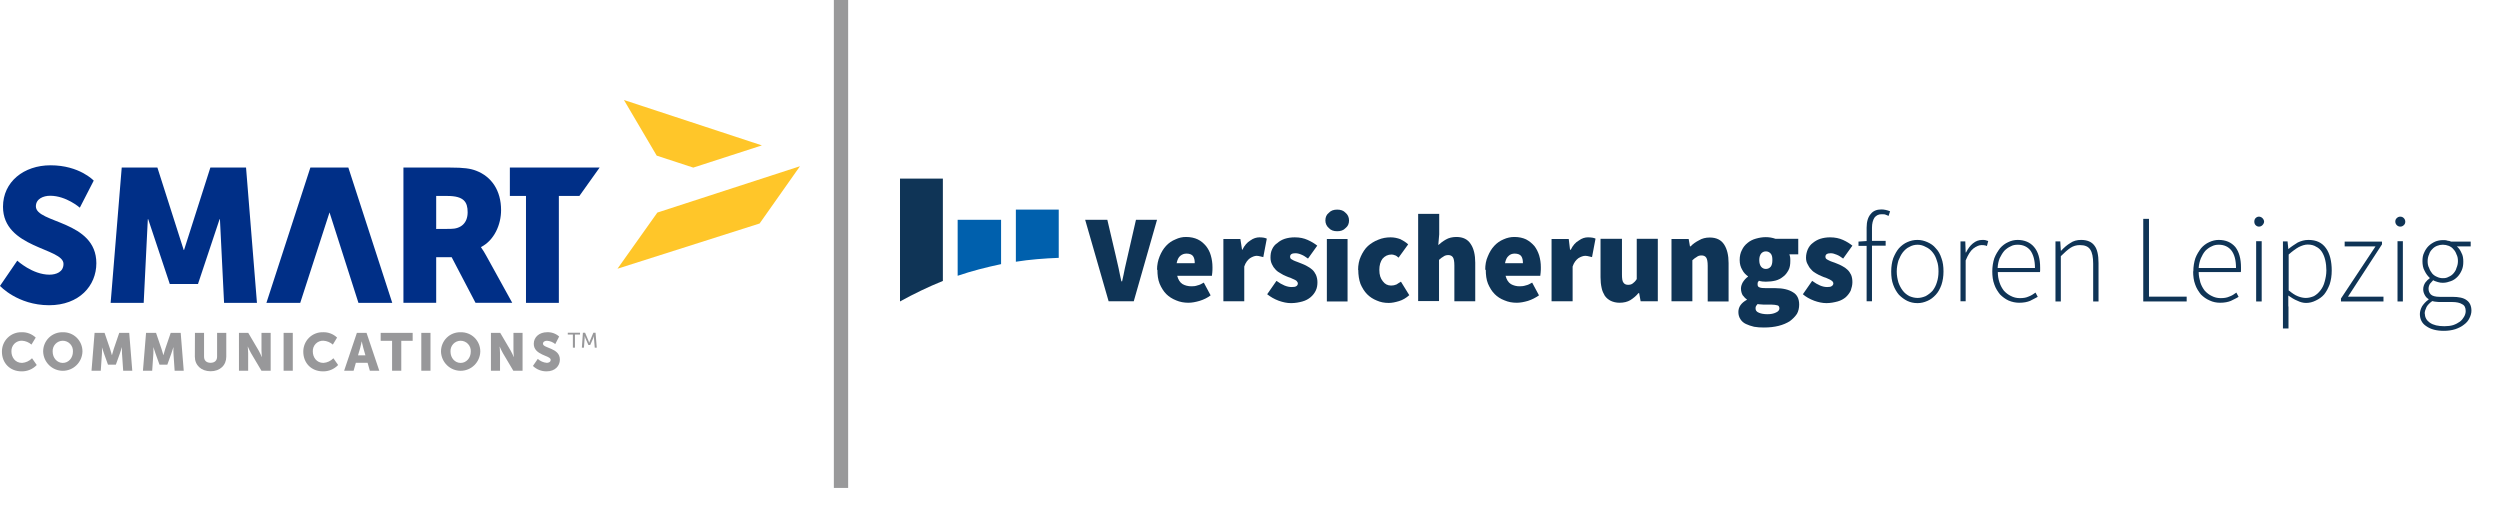 <?xml version="1.0" encoding="UTF-8"?> <svg xmlns="http://www.w3.org/2000/svg" width="350" height="71" viewBox="0 0 350 71" fill="none"><g clip-path="url(#clip0_1662_1334)"><path d="M117.74 0V68.31" stroke="#99999A" stroke-width="2"></path><path d="M2.418 36.492C2.418 36.492 4.549 38.454 6.916 38.454C7.862 38.454 8.889 38.082 8.889 36.944C8.889 34.693 0.42 34.772 0.42 28.944C0.42 25.447 3.341 23.141 7.074 23.141C11.124 23.141 13.121 25.287 13.121 25.287L11.175 29.075C11.175 29.075 9.281 27.406 7.021 27.406C6.075 27.406 5.023 27.829 5.023 28.89C5.023 31.275 13.489 30.851 13.489 36.849C13.489 40.002 11.096 42.732 6.863 42.732C2.454 42.719 0 40.026 0 40.026L2.418 36.492Z" fill="#002F87"></path><path d="M17.041 23.459H22.036L25.718 34.996H25.769L29.451 23.459H34.446L35.973 42.401H31.37L30.792 30.692H30.741L27.716 39.764H23.771L20.749 30.692H20.695L20.117 42.401H15.489L17.041 23.459Z" fill="#002F87"></path><path d="M63.077 32.043C64.548 32.043 65.47 31.221 65.47 29.711C65.47 28.281 64.943 27.434 62.629 27.434H61.066V32.056L63.077 32.043ZM56.48 23.459H63.026C64.945 23.459 65.865 23.59 66.681 23.909C68.811 24.73 70.151 26.664 70.151 29.419C70.151 31.434 69.206 33.632 67.348 34.585V34.633C67.608 34.998 67.846 35.379 68.059 35.774L71.714 42.395H66.574L63.235 36.012H61.066V42.395H56.48V23.459Z" fill="#002F87"></path><path d="M73.638 27.434H71.38V23.459H83.946L81.114 27.434H78.24V42.401H73.638V27.434Z" fill="#002F87"></path><path d="M48.768 23.459H43.452L37.298 42.401H42.033L46.133 29.737L50.182 42.401H54.915L48.768 23.459Z" fill="#002F87"></path><path d="M3.028 46.511C3.389 46.499 3.75 46.559 4.088 46.688C4.427 46.816 4.737 47.011 5 47.261L4.404 48.242C4.036 47.92 3.573 47.729 3.086 47.7C2.887 47.691 2.689 47.724 2.503 47.797C2.318 47.87 2.15 47.981 2.01 48.123C1.869 48.266 1.761 48.437 1.69 48.624C1.62 48.812 1.589 49.012 1.6 49.212C1.6 49.998 2.11 50.807 3.086 50.807C3.616 50.77 4.114 50.538 4.485 50.155L5.145 51.102C4.871 51.389 4.542 51.615 4.178 51.768C3.814 51.921 3.422 51.996 3.028 51.991C1.381 51.991 0.27 50.812 0.27 49.241C0.266 48.877 0.335 48.516 0.472 48.18C0.61 47.844 0.814 47.539 1.071 47.285C1.329 47.03 1.635 46.83 1.971 46.698C2.307 46.565 2.667 46.503 3.028 46.514" fill="#98989A"></path><path d="M8.792 50.809C9.579 50.809 10.211 50.127 10.211 49.223C10.223 49.028 10.195 48.832 10.129 48.649C10.063 48.465 9.96 48.297 9.827 48.155C9.694 48.012 9.534 47.899 9.356 47.822C9.178 47.744 8.986 47.704 8.792 47.704C8.598 47.704 8.406 47.744 8.228 47.822C8.05 47.899 7.89 48.012 7.757 48.155C7.624 48.297 7.521 48.465 7.455 48.649C7.389 48.832 7.361 49.028 7.372 49.223C7.372 50.127 8.007 50.809 8.792 50.809V50.809ZM8.792 46.516C9.151 46.504 9.509 46.565 9.844 46.696C10.179 46.826 10.485 47.024 10.742 47.277C10.999 47.53 11.203 47.833 11.341 48.167C11.479 48.502 11.548 48.861 11.544 49.223C11.522 49.943 11.223 50.627 10.709 51.129C10.196 51.631 9.509 51.911 8.793 51.911C8.078 51.911 7.39 51.631 6.877 51.129C6.363 50.627 6.064 49.943 6.042 49.223C6.038 48.861 6.108 48.502 6.245 48.168C6.383 47.834 6.586 47.531 6.843 47.278C7.1 47.025 7.405 46.827 7.74 46.696C8.075 46.565 8.433 46.504 8.792 46.516Z" fill="#98989A"></path><path d="M13.241 46.601H14.64L15.405 48.84C15.522 49.179 15.66 49.713 15.66 49.713H15.675C15.675 49.713 15.82 49.179 15.93 48.84L16.694 46.601H18.091L18.519 51.901H17.245L17.082 49.513C17.066 49.217 17.066 48.92 17.082 48.624H17.066C17.066 48.624 16.891 49.179 16.773 49.513L16.22 51.053H15.117L14.566 49.513C14.449 49.179 14.271 48.624 14.271 48.624C14.287 48.92 14.287 49.217 14.271 49.513L14.108 51.901H12.813L13.241 46.601Z" fill="#98989A"></path><path d="M20.448 46.601H21.845L22.609 48.84C22.727 49.179 22.864 49.713 22.864 49.713H22.879C22.879 49.713 23.027 49.179 23.134 48.84L23.899 46.601H25.298L25.723 51.901H24.449L24.286 49.513C24.27 49.217 24.27 48.92 24.286 48.624H24.271C24.271 48.624 24.095 49.179 23.978 49.513L23.427 51.053H22.331L21.779 49.513C21.661 49.179 21.485 48.624 21.485 48.624H21.47C21.486 48.92 21.486 49.217 21.47 49.513L21.307 51.901H20.012L20.448 46.601Z" fill="#98989A"></path><path d="M27.293 46.601H28.567V49.939C28.567 50.494 28.927 50.792 29.48 50.792C30.032 50.792 30.392 50.494 30.392 49.939V46.601H31.679V49.939C31.679 51.13 30.81 51.975 29.487 51.975C28.165 51.975 27.28 51.13 27.28 49.939L27.293 46.601Z" fill="#98989A"></path><path d="M33.453 46.601H34.755L36.21 49.076C36.373 49.37 36.52 49.671 36.651 49.98H36.666C36.666 49.98 36.608 49.41 36.608 49.076V46.601H37.894V51.901H36.602L35.14 49.433C34.977 49.139 34.829 48.837 34.699 48.527H34.684C34.684 48.527 34.742 49.099 34.742 49.433V51.901H33.455L33.453 46.601Z" fill="#98989A"></path><path d="M40.99 46.601H39.704V51.901H40.99V46.601Z" fill="#98989A"></path><path d="M45.221 46.511C45.582 46.499 45.942 46.559 46.28 46.687C46.618 46.816 46.928 47.011 47.191 47.261L46.597 48.242C46.229 47.92 45.766 47.73 45.279 47.7C45.081 47.691 44.882 47.724 44.696 47.797C44.511 47.87 44.343 47.981 44.203 48.123C44.063 48.266 43.954 48.437 43.883 48.624C43.813 48.812 43.782 49.012 43.794 49.212C43.794 49.998 44.303 50.807 45.279 50.807C45.809 50.77 46.306 50.538 46.676 50.155L47.338 51.102C47.065 51.389 46.735 51.615 46.371 51.768C46.007 51.921 45.615 51.997 45.221 51.991C43.572 51.991 42.461 50.812 42.461 49.241C42.457 48.877 42.525 48.516 42.663 48.18C42.801 47.843 43.005 47.538 43.263 47.284C43.521 47.029 43.827 46.829 44.164 46.697C44.5 46.565 44.86 46.502 45.221 46.514" fill="#98989A"></path><path d="M50.636 47.808C50.636 47.808 50.519 48.386 50.425 48.719L50.121 49.746H51.158L50.865 48.719C50.769 48.386 50.651 47.808 50.651 47.808H50.636ZM51.462 50.789H49.821L49.505 51.901H48.179L49.963 46.601H51.316L53.1 51.901H51.778L51.462 50.789Z" fill="#98989A"></path><path d="M54.892 47.713H53.294V46.601H57.774V47.713H56.179V51.901H54.892V47.713Z" fill="#98989A"></path><path d="M60.269 46.601H58.982V51.901H60.269V46.601Z" fill="#98989A"></path><path d="M64.489 50.809C65.276 50.809 65.909 50.127 65.909 49.223C65.92 49.028 65.892 48.832 65.826 48.649C65.76 48.465 65.657 48.297 65.524 48.155C65.391 48.012 65.231 47.899 65.053 47.822C64.875 47.744 64.683 47.704 64.489 47.704C64.295 47.704 64.103 47.744 63.925 47.822C63.747 47.899 63.587 48.012 63.454 48.155C63.321 48.297 63.218 48.465 63.152 48.649C63.086 48.832 63.058 49.028 63.07 49.223C63.07 50.127 63.702 50.809 64.489 50.809V50.809ZM64.489 46.516C64.848 46.504 65.206 46.565 65.541 46.696C65.876 46.826 66.182 47.024 66.439 47.277C66.696 47.53 66.9 47.833 67.038 48.167C67.176 48.502 67.245 48.861 67.241 49.223C67.219 49.943 66.92 50.627 66.407 51.129C65.893 51.631 65.206 51.911 64.49 51.911C63.775 51.911 63.088 51.631 62.574 51.129C62.06 50.627 61.761 49.943 61.739 49.223C61.736 48.861 61.805 48.502 61.943 48.168C62.08 47.834 62.284 47.531 62.541 47.278C62.798 47.025 63.103 46.827 63.438 46.696C63.772 46.565 64.13 46.504 64.489 46.516" fill="#98989A"></path><path d="M68.73 46.601H70.032L71.487 49.076C71.65 49.37 71.797 49.671 71.928 49.98H71.943C71.943 49.98 71.884 49.41 71.884 49.076V46.601H73.159V51.901H71.864L70.401 49.433C70.238 49.139 70.09 48.837 69.958 48.527H69.945C69.945 48.527 70.004 49.099 70.004 49.433V51.901H68.73V46.601Z" fill="#98989A"></path><path d="M75.287 50.247C75.637 50.562 76.078 50.755 76.545 50.797C76.8 50.797 77.096 50.691 77.096 50.373C77.096 49.744 74.728 49.764 74.728 48.134C74.728 47.156 75.544 46.511 76.589 46.511C77.209 46.483 77.816 46.698 78.281 47.112L77.736 48.172C77.407 47.896 77 47.732 76.573 47.705C76.319 47.705 76.015 47.823 76.015 48.121C76.015 48.786 78.383 48.668 78.383 50.345C78.383 51.225 77.713 51.988 76.53 51.988C75.816 52 75.126 51.729 74.609 51.233L75.287 50.247Z" fill="#98989A"></path><path d="M80.202 46.837H79.489V46.581H81.204V46.837H80.493V48.673H80.202V46.837Z" fill="#98989A"></path><path d="M81.606 46.581H81.912L82.389 47.713C82.435 47.829 82.491 47.995 82.491 47.995C82.491 47.995 82.547 47.829 82.595 47.713L83.072 46.581H83.378L83.546 48.673H83.263L83.158 47.356C83.158 47.228 83.158 47.048 83.158 47.048C83.158 47.048 83.095 47.241 83.046 47.356L82.631 48.298H82.376L81.963 47.356C81.915 47.243 81.851 47.04 81.851 47.04C81.851 47.04 81.851 47.228 81.851 47.356L81.752 48.673H81.461L81.606 46.581Z" fill="#98989A"></path><path d="M87.351 14L91.94 21.79L97.057 23.464L106.665 20.355L87.351 14Z" fill="#FFC629"></path><path d="M92.029 29.76L86.448 37.62L106.343 31.29L111.996 23.272L92.029 29.76Z" fill="#FFC629"></path><g clip-path="url(#clip1_1662_1334)"><path fill-rule="evenodd" clip-rule="evenodd" d="M151.948 30.769H155.026L156.19 35.736C156.346 36.357 156.475 36.978 156.604 37.547C156.708 38.142 156.863 38.763 156.992 39.384H157.096C157.225 38.763 157.38 38.142 157.484 37.547C157.613 36.978 157.743 36.383 157.898 35.736L159.036 30.769H161.985L158.726 42.178H155.207L151.922 30.769H151.948Z" fill="#0F3456"></path><path fill-rule="evenodd" clip-rule="evenodd" d="M167.263 36.823C167.263 36.46 167.211 36.124 167.03 35.865C166.875 35.633 166.539 35.503 166.125 35.503C165.762 35.503 165.504 35.607 165.245 35.814C164.986 36.021 164.831 36.357 164.728 36.849H167.237L167.263 36.823ZM161.985 37.78C161.985 37.081 162.115 36.46 162.348 35.891C162.58 35.322 162.865 34.831 163.253 34.417C163.641 34.003 164.055 33.718 164.572 33.511C165.064 33.278 165.53 33.175 166.047 33.175C166.694 33.175 167.237 33.304 167.677 33.511C168.168 33.744 168.505 34.054 168.841 34.443C169.126 34.805 169.384 35.27 169.514 35.762C169.669 36.305 169.746 36.823 169.746 37.418C169.746 37.676 169.746 37.909 169.721 38.142C169.695 38.349 169.669 38.504 169.669 38.608H164.805C164.96 39.177 165.193 39.539 165.555 39.772C165.918 39.979 166.332 40.082 166.823 40.082C167.108 40.082 167.392 40.056 167.651 39.953C167.935 39.901 168.22 39.746 168.531 39.565L169.488 41.35C169.048 41.686 168.531 41.945 167.935 42.126C167.392 42.281 166.875 42.385 166.383 42.385C165.762 42.385 165.193 42.281 164.65 42.048C164.133 41.841 163.667 41.557 163.279 41.169C162.891 40.781 162.58 40.263 162.348 39.72C162.115 39.151 162.037 38.478 162.037 37.754L161.985 37.78Z" fill="#0F3456"></path><path fill-rule="evenodd" clip-rule="evenodd" d="M171.273 33.459H173.653L173.886 34.96H173.937C174.222 34.365 174.61 33.925 175.05 33.666C175.464 33.356 175.929 33.227 176.317 33.227C176.576 33.227 176.757 33.253 176.938 33.278C177.093 33.304 177.223 33.356 177.352 33.408L176.861 35.995C176.861 35.995 176.576 35.917 176.421 35.891C176.292 35.865 176.136 35.814 175.955 35.814C175.645 35.814 175.334 35.943 174.998 36.15C174.688 36.383 174.377 36.745 174.196 37.314V42.178H171.273V33.459V33.459Z" fill="#0F3456"></path><path fill-rule="evenodd" clip-rule="evenodd" d="M178.723 39.332C179.5 39.901 180.198 40.186 180.819 40.186C181.129 40.186 181.362 40.16 181.492 40.056C181.621 39.979 181.699 39.849 181.699 39.668C181.699 39.565 181.621 39.461 181.543 39.358C181.492 39.28 181.336 39.203 181.181 39.125C181.026 39.073 180.845 38.97 180.664 38.892C180.483 38.84 180.276 38.763 180.043 38.659C179.784 38.556 179.525 38.427 179.293 38.271C179.034 38.142 178.775 37.961 178.568 37.728C178.361 37.521 178.206 37.288 178.077 37.004C177.947 36.745 177.87 36.435 177.87 36.072C177.87 35.633 177.921 35.245 178.103 34.882C178.258 34.546 178.491 34.236 178.827 34.029C179.111 33.77 179.474 33.563 179.862 33.434C180.276 33.304 180.741 33.227 181.259 33.227C181.983 33.227 182.552 33.356 183.07 33.589C183.587 33.822 184.027 34.08 184.415 34.391L183.121 36.202C182.785 35.969 182.5 35.762 182.216 35.658C181.931 35.529 181.621 35.452 181.362 35.452C180.871 35.452 180.612 35.607 180.612 35.943C180.612 36.047 180.638 36.15 180.741 36.254C180.845 36.305 180.948 36.383 181.103 36.461C181.233 36.538 181.44 36.59 181.621 36.667C181.776 36.719 182.009 36.823 182.216 36.9C182.475 37.004 182.733 37.107 182.992 37.262C183.251 37.392 183.509 37.573 183.716 37.754C183.949 37.961 184.104 38.22 184.234 38.478C184.363 38.789 184.441 39.125 184.441 39.513C184.441 39.901 184.389 40.315 184.208 40.677C184.053 41.014 183.794 41.35 183.484 41.609C183.173 41.867 182.811 42.074 182.345 42.204C181.88 42.333 181.336 42.437 180.741 42.437C180.146 42.437 179.603 42.307 179.008 42.1C178.387 41.867 177.87 41.557 177.404 41.195L178.698 39.332H178.723Z" fill="#0F3456"></path><path fill-rule="evenodd" clip-rule="evenodd" d="M185.76 33.459H188.658V42.204H185.76V33.459ZM187.209 32.373C186.717 32.373 186.329 32.244 186.045 31.933C185.734 31.674 185.553 31.287 185.553 30.872C185.553 30.407 185.708 30.045 186.045 29.786C186.329 29.476 186.717 29.346 187.209 29.346C187.7 29.346 188.089 29.476 188.373 29.786C188.684 30.045 188.865 30.407 188.865 30.872C188.865 31.312 188.709 31.674 188.373 31.933C188.089 32.244 187.7 32.373 187.209 32.373Z" fill="#0F3456"></path><path fill-rule="evenodd" clip-rule="evenodd" d="M190.132 37.806C190.132 37.107 190.261 36.435 190.52 35.891C190.779 35.322 191.089 34.831 191.503 34.443C191.917 34.08 192.409 33.77 192.952 33.563C193.495 33.33 194.09 33.227 194.685 33.227C195.177 33.227 195.642 33.33 196.056 33.485C196.47 33.692 196.832 33.925 197.143 34.21L195.798 36.072C195.617 35.917 195.435 35.762 195.28 35.736C195.151 35.684 194.996 35.633 194.84 35.633C194.297 35.633 193.883 35.84 193.547 36.228C193.262 36.616 193.107 37.133 193.107 37.78C193.107 38.478 193.262 38.97 193.599 39.384C193.883 39.772 194.271 39.979 194.763 39.979C195.022 39.979 195.28 39.927 195.513 39.824C195.694 39.694 195.927 39.565 196.134 39.435L197.298 41.324C196.858 41.712 196.393 41.997 195.875 42.152C195.358 42.307 194.892 42.411 194.427 42.411C193.806 42.411 193.262 42.307 192.745 42.074C192.228 41.867 191.788 41.583 191.4 41.195C191.012 40.807 190.701 40.289 190.468 39.746C190.261 39.177 190.158 38.504 190.158 37.78L190.132 37.806Z" fill="#0F3456"></path><path fill-rule="evenodd" clip-rule="evenodd" d="M198.566 29.941H201.489V32.813L201.36 34.313C201.644 34.054 202.007 33.77 202.421 33.537C202.809 33.304 203.326 33.175 203.895 33.175C204.826 33.175 205.499 33.511 205.913 34.184C206.327 34.805 206.534 35.684 206.534 36.771V42.178H203.611V37.159C203.611 36.59 203.533 36.202 203.404 36.021C203.274 35.814 203.041 35.71 202.757 35.71C202.498 35.71 202.239 35.788 202.084 35.917C201.877 36.021 201.696 36.176 201.463 36.383V42.152H198.54V29.941H198.566Z" fill="#0F3456"></path><path fill-rule="evenodd" clip-rule="evenodd" d="M213.208 36.823C213.208 36.46 213.157 36.124 212.976 35.865C212.82 35.633 212.484 35.503 212.044 35.503C211.734 35.503 211.423 35.607 211.216 35.814C210.958 36.021 210.803 36.357 210.699 36.849H213.208V36.823ZM207.931 37.78C207.931 37.081 208.034 36.46 208.293 35.891C208.526 35.322 208.81 34.831 209.199 34.417C209.587 34.003 210.001 33.718 210.492 33.511C211.009 33.278 211.501 33.175 212.018 33.175C212.665 33.175 213.208 33.304 213.648 33.511C214.088 33.744 214.476 34.054 214.812 34.443C215.097 34.805 215.33 35.27 215.485 35.762C215.64 36.305 215.718 36.823 215.718 37.418C215.718 37.676 215.718 37.909 215.692 38.142C215.666 38.349 215.64 38.504 215.64 38.608H210.777C210.932 39.177 211.165 39.539 211.527 39.772C211.889 39.979 212.303 40.082 212.743 40.082C213.053 40.082 213.312 40.056 213.622 39.953C213.907 39.901 214.191 39.746 214.502 39.565L215.459 41.35C214.968 41.686 214.476 41.945 213.907 42.126C213.364 42.281 212.846 42.385 212.355 42.385C211.708 42.385 211.165 42.281 210.621 42.048C210.078 41.841 209.638 41.557 209.25 41.169C208.862 40.781 208.552 40.263 208.319 39.72C208.086 39.151 208.009 38.478 208.009 37.754L207.931 37.78Z" fill="#0F3456"></path><path fill-rule="evenodd" clip-rule="evenodd" d="M217.218 33.459H219.624L219.805 34.96H219.909C220.193 34.365 220.581 33.925 221.047 33.666C221.461 33.356 221.901 33.227 222.315 33.227C222.573 33.227 222.806 33.253 222.961 33.278C223.117 33.304 223.272 33.356 223.375 33.408L222.884 35.995C222.729 35.969 222.599 35.917 222.444 35.891C222.315 35.865 222.159 35.814 221.953 35.814C221.642 35.814 221.306 35.943 220.969 36.15C220.659 36.383 220.349 36.745 220.167 37.314V42.178H217.218V33.459V33.459Z" fill="#0F3456"></path><path fill-rule="evenodd" clip-rule="evenodd" d="M224.126 33.434H227.075V38.427C227.075 38.996 227.127 39.384 227.282 39.565C227.411 39.772 227.644 39.875 227.929 39.875C228.187 39.875 228.42 39.824 228.601 39.668C228.756 39.565 228.963 39.358 229.144 39.073V33.434H232.094V42.178H229.688L229.481 41.039H229.377C229.067 41.428 228.653 41.764 228.239 42.023C227.851 42.255 227.333 42.385 226.738 42.385C226.273 42.385 225.859 42.281 225.523 42.126C225.212 41.971 224.902 41.738 224.669 41.402C224.488 41.091 224.307 40.729 224.229 40.315C224.126 39.849 224.074 39.384 224.074 38.815V33.434H224.126Z" fill="#0F3456"></path><path fill-rule="evenodd" clip-rule="evenodd" d="M234.034 33.459H236.414L236.595 34.494H236.673C237.009 34.158 237.397 33.873 237.863 33.641C238.277 33.382 238.794 33.253 239.363 33.253C240.295 33.253 240.967 33.589 241.381 34.236C241.795 34.882 242.002 35.736 242.002 36.823V42.204H239.079V37.211C239.079 36.642 239.001 36.254 238.872 36.072C238.742 35.865 238.509 35.762 238.225 35.762C237.966 35.762 237.733 35.814 237.552 35.969C237.345 36.072 237.164 36.228 236.931 36.435V42.178H234.008V33.459H234.034Z" fill="#0F3456"></path><path fill-rule="evenodd" clip-rule="evenodd" d="M247.228 37.651C247.486 37.651 247.719 37.547 247.9 37.34C248.056 37.133 248.133 36.849 248.133 36.409C248.133 35.995 248.081 35.71 247.9 35.503C247.719 35.296 247.486 35.193 247.228 35.193C246.943 35.193 246.736 35.296 246.555 35.503C246.4 35.71 246.296 35.995 246.296 36.409C246.296 36.849 246.4 37.133 246.555 37.34C246.736 37.547 246.943 37.651 247.228 37.651ZM245.779 43.187C245.779 43.445 245.908 43.652 246.245 43.782C246.529 43.911 246.943 43.989 247.435 43.989C247.926 43.989 248.314 43.911 248.625 43.756C248.935 43.627 249.116 43.419 249.116 43.187C249.116 42.954 249.013 42.773 248.832 42.747C248.625 42.695 248.34 42.643 247.978 42.643H247.305C246.943 42.643 246.684 42.643 246.529 42.618C246.374 42.618 246.219 42.592 246.064 42.566C245.96 42.669 245.908 42.773 245.831 42.876C245.779 42.98 245.779 43.083 245.779 43.213V43.187ZM243.373 43.678C243.373 42.98 243.761 42.411 244.563 41.971V41.919C244.33 41.764 244.149 41.557 243.968 41.324C243.839 41.091 243.735 40.781 243.735 40.393C243.735 40.082 243.839 39.798 243.994 39.513C244.201 39.203 244.408 38.944 244.718 38.737V38.685C244.408 38.453 244.123 38.194 243.916 37.78C243.683 37.392 243.554 36.952 243.554 36.409C243.554 35.865 243.658 35.4 243.865 35.012C244.046 34.624 244.304 34.287 244.667 34.003C244.977 33.744 245.365 33.537 245.831 33.408C246.296 33.278 246.736 33.201 247.202 33.201C247.693 33.201 248.133 33.278 248.573 33.434H251.755V35.607H250.513C250.513 35.607 250.591 35.84 250.617 35.995C250.643 36.176 250.643 36.331 250.643 36.486C250.643 37.03 250.591 37.444 250.384 37.832C250.177 38.194 249.97 38.504 249.634 38.737C249.349 38.97 248.987 39.177 248.573 39.28C248.159 39.384 247.693 39.435 247.202 39.435C246.917 39.435 246.581 39.41 246.245 39.306C246.193 39.41 246.115 39.461 246.089 39.539C246.064 39.591 246.064 39.694 246.064 39.849C246.064 40.056 246.167 40.186 246.348 40.237C246.503 40.315 246.84 40.341 247.254 40.341H248.547C249.608 40.341 250.436 40.548 251.005 40.91C251.6 41.246 251.884 41.841 251.884 42.643C251.884 43.109 251.781 43.575 251.574 43.937C251.315 44.325 250.979 44.661 250.565 44.972C250.151 45.23 249.634 45.463 249.013 45.618C248.392 45.774 247.719 45.851 246.943 45.851C246.452 45.851 246.012 45.825 245.572 45.748C245.132 45.644 244.77 45.515 244.434 45.36C244.097 45.205 243.839 44.972 243.658 44.687C243.477 44.403 243.373 44.092 243.373 43.678V43.678Z" fill="#0F3456"></path><path fill-rule="evenodd" clip-rule="evenodd" d="M253.721 39.332C254.497 39.901 255.17 40.186 255.791 40.186C256.101 40.186 256.308 40.16 256.437 40.056C256.567 39.979 256.67 39.849 256.67 39.668C256.67 39.565 256.619 39.461 256.515 39.358C256.412 39.28 256.308 39.203 256.153 39.125C255.998 39.073 255.842 38.97 255.636 38.892C255.429 38.84 255.247 38.763 255.015 38.659C254.756 38.556 254.497 38.427 254.239 38.271C254.006 38.142 253.747 37.961 253.566 37.728C253.359 37.521 253.204 37.288 253.074 37.004C252.919 36.745 252.842 36.435 252.842 36.072C252.842 35.633 252.945 35.245 253.1 34.882C253.255 34.546 253.488 34.236 253.773 34.029C254.083 33.77 254.445 33.563 254.834 33.434C255.247 33.304 255.713 33.227 256.205 33.227C256.903 33.227 257.498 33.356 258.016 33.589C258.533 33.822 258.947 34.08 259.335 34.391L258.041 36.202C257.731 35.969 257.421 35.762 257.136 35.658C256.851 35.529 256.541 35.452 256.308 35.452C255.817 35.452 255.558 35.607 255.558 35.943C255.558 36.047 255.584 36.15 255.687 36.254C255.739 36.305 255.894 36.383 256.049 36.461C256.179 36.538 256.334 36.59 256.541 36.667C256.748 36.719 256.955 36.823 257.162 36.9C257.421 37.004 257.679 37.107 257.938 37.262C258.197 37.392 258.455 37.573 258.636 37.754C258.869 37.961 259.025 38.22 259.154 38.478C259.283 38.789 259.335 39.125 259.335 39.513C259.335 39.901 259.231 40.315 259.102 40.677C258.947 41.014 258.688 41.35 258.404 41.609C258.093 41.867 257.731 42.074 257.265 42.204C256.774 42.333 256.256 42.437 255.687 42.437C255.144 42.437 254.549 42.307 253.98 42.1C253.359 41.867 252.816 41.557 252.402 41.195L253.695 39.332H253.721Z" fill="#0F3456"></path><path fill-rule="evenodd" clip-rule="evenodd" d="M264.405 30.226C264.198 30.122 264.043 30.096 263.888 30.019C263.733 29.993 263.552 29.993 263.397 29.993C262.983 29.993 262.646 30.174 262.413 30.485C262.206 30.821 262.077 31.286 262.077 31.881V33.718H263.992V34.391H262.077V42.178H261.327V34.417H260.189V33.822L261.327 33.744V31.881C261.327 31.002 261.534 30.381 261.896 29.967C262.232 29.527 262.75 29.32 263.397 29.32C263.785 29.32 264.224 29.424 264.612 29.579L264.405 30.226V30.226Z" fill="#0F3456"></path><path fill-rule="evenodd" clip-rule="evenodd" d="M265.544 38.013C265.544 38.582 265.647 39.073 265.777 39.539C265.932 39.979 266.139 40.367 266.397 40.703C266.656 41.039 266.967 41.272 267.303 41.453C267.665 41.609 268.053 41.712 268.467 41.712C268.855 41.712 269.243 41.609 269.605 41.453C269.967 41.246 270.278 41.014 270.563 40.703C270.821 40.367 271.028 39.979 271.158 39.539C271.313 39.073 271.39 38.582 271.39 38.013C271.39 37.444 271.339 36.952 271.158 36.486C271.028 36.047 270.847 35.658 270.563 35.322C270.304 34.986 269.967 34.727 269.605 34.572C269.243 34.365 268.855 34.261 268.467 34.261C268.053 34.261 267.639 34.365 267.303 34.572C266.941 34.727 266.656 35.012 266.397 35.322C266.139 35.658 265.958 36.047 265.777 36.486C265.647 36.952 265.544 37.444 265.544 38.013ZM264.768 38.013C264.768 37.314 264.871 36.693 265.052 36.15C265.285 35.581 265.544 35.115 265.854 34.753C266.216 34.365 266.604 34.08 267.018 33.899C267.484 33.692 267.924 33.589 268.441 33.589C268.933 33.589 269.372 33.692 269.838 33.899C270.304 34.106 270.692 34.365 271.002 34.753C271.364 35.115 271.623 35.581 271.804 36.15C272.011 36.693 272.089 37.314 272.089 38.013C272.089 38.711 271.985 39.332 271.804 39.875C271.597 40.444 271.339 40.91 271.002 41.272C270.666 41.635 270.278 41.945 269.838 42.126C269.372 42.333 268.933 42.437 268.441 42.437C267.924 42.437 267.458 42.333 267.018 42.126C266.604 41.919 266.216 41.635 265.854 41.272C265.544 40.91 265.259 40.444 265.052 39.875C264.845 39.332 264.768 38.711 264.768 38.013Z" fill="#0F3456"></path><path fill-rule="evenodd" clip-rule="evenodd" d="M274.495 33.796H275.142L275.193 35.348H275.245C275.504 34.831 275.814 34.391 276.202 34.08C276.616 33.744 277.03 33.589 277.522 33.589C277.677 33.589 277.832 33.589 277.936 33.615C278.065 33.641 278.194 33.692 278.35 33.744L278.168 34.443C278.039 34.391 277.91 34.339 277.806 34.339C277.703 34.313 277.573 34.313 277.418 34.313C277.082 34.313 276.694 34.468 276.254 34.805C275.866 35.115 275.53 35.658 275.193 36.461V42.178H274.469V33.796H274.495Z" fill="#0F3456"></path><path fill-rule="evenodd" clip-rule="evenodd" d="M284.895 37.521C284.895 36.435 284.662 35.633 284.248 35.063C283.834 34.546 283.239 34.261 282.489 34.261C282.126 34.261 281.79 34.313 281.48 34.494C281.169 34.624 280.859 34.856 280.6 35.115C280.341 35.426 280.16 35.736 279.953 36.15C279.798 36.538 279.695 37.004 279.669 37.521H284.869H284.895ZM278.919 38.013C278.919 37.34 279.022 36.719 279.203 36.15C279.41 35.607 279.695 35.167 280.005 34.753C280.316 34.391 280.729 34.08 281.143 33.899C281.557 33.692 282.023 33.589 282.463 33.589C283.42 33.589 284.222 33.925 284.765 34.572C285.36 35.27 285.619 36.228 285.619 37.444V37.754C285.619 37.883 285.619 37.987 285.593 38.09H279.695C279.695 38.608 279.772 39.073 279.928 39.539C280.083 40.005 280.29 40.367 280.548 40.703C280.833 41.014 281.169 41.272 281.506 41.428C281.894 41.635 282.308 41.738 282.773 41.738C283.239 41.738 283.627 41.686 283.963 41.531C284.325 41.402 284.662 41.195 284.972 40.962L285.283 41.557C284.92 41.764 284.584 41.919 284.196 42.126C283.808 42.281 283.317 42.385 282.696 42.385C282.178 42.385 281.687 42.281 281.195 42.074C280.755 41.867 280.367 41.583 280.005 41.221C279.695 40.833 279.384 40.367 279.203 39.824C278.996 39.28 278.919 38.659 278.919 37.961V38.013Z" fill="#0F3456"></path><path fill-rule="evenodd" clip-rule="evenodd" d="M287.792 33.796H288.439L288.516 35.089H288.568C288.982 34.65 289.396 34.287 289.836 34.029C290.276 33.718 290.767 33.589 291.362 33.589C292.19 33.589 292.837 33.848 293.225 34.391C293.613 34.882 293.794 35.71 293.794 36.823V42.204H293.044V36.926C293.044 36.021 292.914 35.348 292.63 34.934C292.345 34.494 291.854 34.313 291.181 34.313C290.69 34.313 290.25 34.443 289.862 34.701C289.474 34.96 289.034 35.348 288.516 35.865V42.204H287.766V33.796H287.792Z" fill="#0F3456"></path><path fill-rule="evenodd" clip-rule="evenodd" d="M300.055 30.64H300.857V41.531H306.134V42.204H300.055V30.64Z" fill="#0F3456"></path><path fill-rule="evenodd" clip-rule="evenodd" d="M313.041 37.521C313.041 36.435 312.834 35.633 312.395 35.063C311.981 34.546 311.386 34.261 310.636 34.261C310.273 34.261 309.963 34.313 309.627 34.494C309.316 34.624 309.006 34.856 308.747 35.115C308.488 35.426 308.307 35.736 308.126 36.15C307.971 36.538 307.842 37.004 307.816 37.521H313.016H313.041ZM307.065 38.013C307.065 37.34 307.169 36.719 307.35 36.15C307.557 35.607 307.842 35.167 308.152 34.753C308.462 34.391 308.876 34.08 309.29 33.899C309.73 33.692 310.17 33.589 310.61 33.589C311.619 33.589 312.369 33.925 312.938 34.572C313.481 35.27 313.74 36.228 313.74 37.444V37.754C313.74 37.883 313.74 37.987 313.714 38.09H307.816C307.816 38.608 307.919 39.073 308.048 39.539C308.204 40.005 308.411 40.367 308.669 40.703C308.954 41.014 309.29 41.272 309.627 41.428C310.015 41.635 310.429 41.738 310.894 41.738C311.36 41.738 311.748 41.686 312.084 41.531C312.472 41.402 312.783 41.195 313.093 40.962L313.404 41.557C313.093 41.764 312.705 41.919 312.317 42.126C311.929 42.281 311.437 42.385 310.817 42.385C310.299 42.385 309.808 42.281 309.368 42.074C308.876 41.867 308.488 41.583 308.126 41.221C307.816 40.833 307.505 40.367 307.324 39.824C307.117 39.28 307.04 38.659 307.04 37.961L307.065 38.013Z" fill="#0F3456"></path><path fill-rule="evenodd" clip-rule="evenodd" d="M315.861 33.77H316.637V42.204H315.861V33.77ZM316.249 31.726C316.068 31.726 315.913 31.649 315.784 31.519C315.654 31.39 315.603 31.209 315.603 31.028C315.603 30.847 315.654 30.666 315.784 30.536C315.913 30.407 316.068 30.329 316.249 30.329C316.43 30.329 316.611 30.407 316.741 30.536C316.87 30.666 316.974 30.847 316.974 31.028C316.974 31.209 316.87 31.39 316.741 31.519C316.611 31.649 316.456 31.726 316.249 31.726Z" fill="#0F3456"></path><path fill-rule="evenodd" clip-rule="evenodd" d="M320.389 40.626C320.854 41.014 321.294 41.324 321.708 41.479C322.096 41.635 322.484 41.712 322.82 41.712C323.208 41.712 323.596 41.609 323.959 41.453C324.321 41.246 324.605 40.988 324.864 40.651C325.123 40.315 325.33 39.927 325.459 39.41C325.588 38.944 325.692 38.427 325.692 37.857C325.692 37.366 325.64 36.874 325.537 36.435C325.433 35.969 325.278 35.607 325.071 35.27C324.864 34.96 324.605 34.701 324.269 34.546C323.959 34.339 323.545 34.236 323.079 34.236C322.691 34.236 322.277 34.365 321.811 34.598C321.397 34.831 320.906 35.193 320.414 35.633V40.6L320.389 40.626ZM320.389 42.902V45.981H319.612V33.796H320.259L320.363 34.856H320.389C320.777 34.52 321.242 34.236 321.682 33.951C322.174 33.718 322.639 33.589 323.183 33.589C324.295 33.589 325.097 33.977 325.64 34.753C326.183 35.503 326.442 36.59 326.442 37.883C326.442 38.608 326.339 39.229 326.158 39.798C325.951 40.341 325.692 40.833 325.381 41.221C325.071 41.583 324.657 41.867 324.217 42.074C323.752 42.307 323.312 42.411 322.846 42.411C322.458 42.411 322.044 42.307 321.63 42.1C321.216 41.945 320.777 41.66 320.363 41.376V42.902H320.389Z" fill="#0F3456"></path><path fill-rule="evenodd" clip-rule="evenodd" d="M327.736 41.79L332.573 34.494H328.253V33.822H333.479V34.21L328.719 41.531H333.686V42.204H327.736V41.79Z" fill="#0F3456"></path><path fill-rule="evenodd" clip-rule="evenodd" d="M335.652 33.77H336.402V42.204H335.652V33.77ZM336.04 31.726C335.833 31.726 335.678 31.649 335.549 31.519C335.419 31.39 335.342 31.209 335.342 31.028C335.342 30.847 335.393 30.666 335.549 30.536C335.678 30.407 335.833 30.329 336.04 30.329C336.247 30.329 336.402 30.407 336.532 30.536C336.661 30.666 336.739 30.847 336.739 31.028C336.739 31.209 336.687 31.39 336.532 31.519C336.402 31.649 336.247 31.726 336.04 31.726Z" fill="#0F3456"></path><path fill-rule="evenodd" clip-rule="evenodd" d="M341.99 38.944C342.275 38.944 342.533 38.918 342.792 38.763C343.051 38.659 343.284 38.504 343.465 38.297C343.672 38.064 343.827 37.832 343.905 37.521C344.034 37.211 344.111 36.926 344.111 36.564C344.111 36.202 344.06 35.891 343.905 35.607C343.801 35.296 343.646 35.063 343.465 34.882C343.31 34.675 343.077 34.52 342.818 34.417C342.559 34.313 342.275 34.261 341.99 34.261C341.706 34.261 341.447 34.313 341.188 34.417C340.929 34.52 340.697 34.675 340.516 34.882C340.309 35.089 340.153 35.322 340.076 35.607C339.946 35.865 339.869 36.202 339.869 36.564C339.869 36.926 339.921 37.237 340.076 37.521C340.179 37.832 340.334 38.064 340.516 38.297C340.697 38.504 340.929 38.659 341.188 38.763C341.447 38.892 341.731 38.944 341.99 38.944V38.944ZM339.481 43.911C339.481 44.454 339.739 44.868 340.179 45.179C340.671 45.515 341.343 45.67 342.223 45.67C342.663 45.67 343.103 45.618 343.439 45.515C343.827 45.386 344.137 45.205 344.396 45.023C344.655 44.816 344.836 44.584 344.965 44.351C345.12 44.092 345.198 43.808 345.198 43.549C345.198 43.083 345.043 42.747 344.706 42.592C344.396 42.385 343.905 42.281 343.284 42.281H341.55C341.55 42.281 341.318 42.281 341.136 42.255C340.929 42.255 340.748 42.204 340.516 42.152C340.153 42.411 339.869 42.695 339.714 42.98C339.558 43.316 339.455 43.601 339.455 43.911H339.481ZM338.782 43.989C338.782 43.627 338.886 43.264 339.093 42.876C339.326 42.54 339.61 42.204 339.998 41.945V41.867C339.765 41.738 339.61 41.557 339.481 41.324C339.351 41.091 339.248 40.833 339.248 40.496C339.248 40.134 339.377 39.798 339.558 39.539C339.765 39.28 339.946 39.099 340.153 38.97V38.892C339.895 38.659 339.636 38.323 339.455 37.935C339.222 37.547 339.144 37.056 339.144 36.564C339.144 36.124 339.196 35.736 339.377 35.374C339.532 35.012 339.739 34.701 339.998 34.443C340.257 34.184 340.593 33.977 340.929 33.822C341.24 33.692 341.628 33.615 342.016 33.615C342.249 33.615 342.456 33.615 342.637 33.692C342.818 33.718 342.999 33.744 343.128 33.822H345.897V34.494H343.956C344.241 34.727 344.448 35.038 344.603 35.4C344.81 35.762 344.862 36.176 344.862 36.642C344.862 37.081 344.81 37.444 344.655 37.806C344.5 38.168 344.293 38.504 344.034 38.763C343.775 39.022 343.491 39.229 343.128 39.358C342.766 39.487 342.43 39.591 341.99 39.591C341.757 39.591 341.55 39.565 341.292 39.487C341.059 39.41 340.852 39.358 340.645 39.229C340.49 39.384 340.334 39.565 340.205 39.72C340.076 39.927 339.998 40.16 339.998 40.419C339.998 40.755 340.102 40.988 340.309 41.221C340.516 41.428 340.929 41.557 341.55 41.557H343.284C344.215 41.557 344.888 41.686 345.327 42.023C345.767 42.333 346 42.825 346 43.497C346 43.859 345.897 44.196 345.715 44.558C345.56 44.894 345.302 45.205 344.939 45.463C344.629 45.722 344.189 45.929 343.749 46.084C343.258 46.239 342.715 46.317 342.145 46.317C341.111 46.317 340.309 46.11 339.688 45.67C339.067 45.282 338.782 44.661 338.782 43.963V43.989Z" fill="#0F3456"></path><path fill-rule="evenodd" clip-rule="evenodd" d="M132.002 25V39.332C129.958 40.16 127.914 41.143 126 42.204V25H132.002Z" fill="#0F3456"></path><path fill-rule="evenodd" clip-rule="evenodd" d="M140.151 30.769V36.978C138.081 37.418 136.038 37.935 134.072 38.608V30.769H140.151Z" fill="#0060AD"></path><path fill-rule="evenodd" clip-rule="evenodd" d="M148.223 29.346V36.098C146.205 36.176 144.161 36.331 142.221 36.642V29.346H148.223Z" fill="#0060AD"></path></g></g><defs><clipPath id="clip0_1662_1334"><rect width="350" height="71" fill="white"></rect></clipPath><clipPath id="clip1_1662_1334"><rect width="220" height="21.291" fill="white" transform="translate(126 25)"></rect></clipPath></defs></svg> 